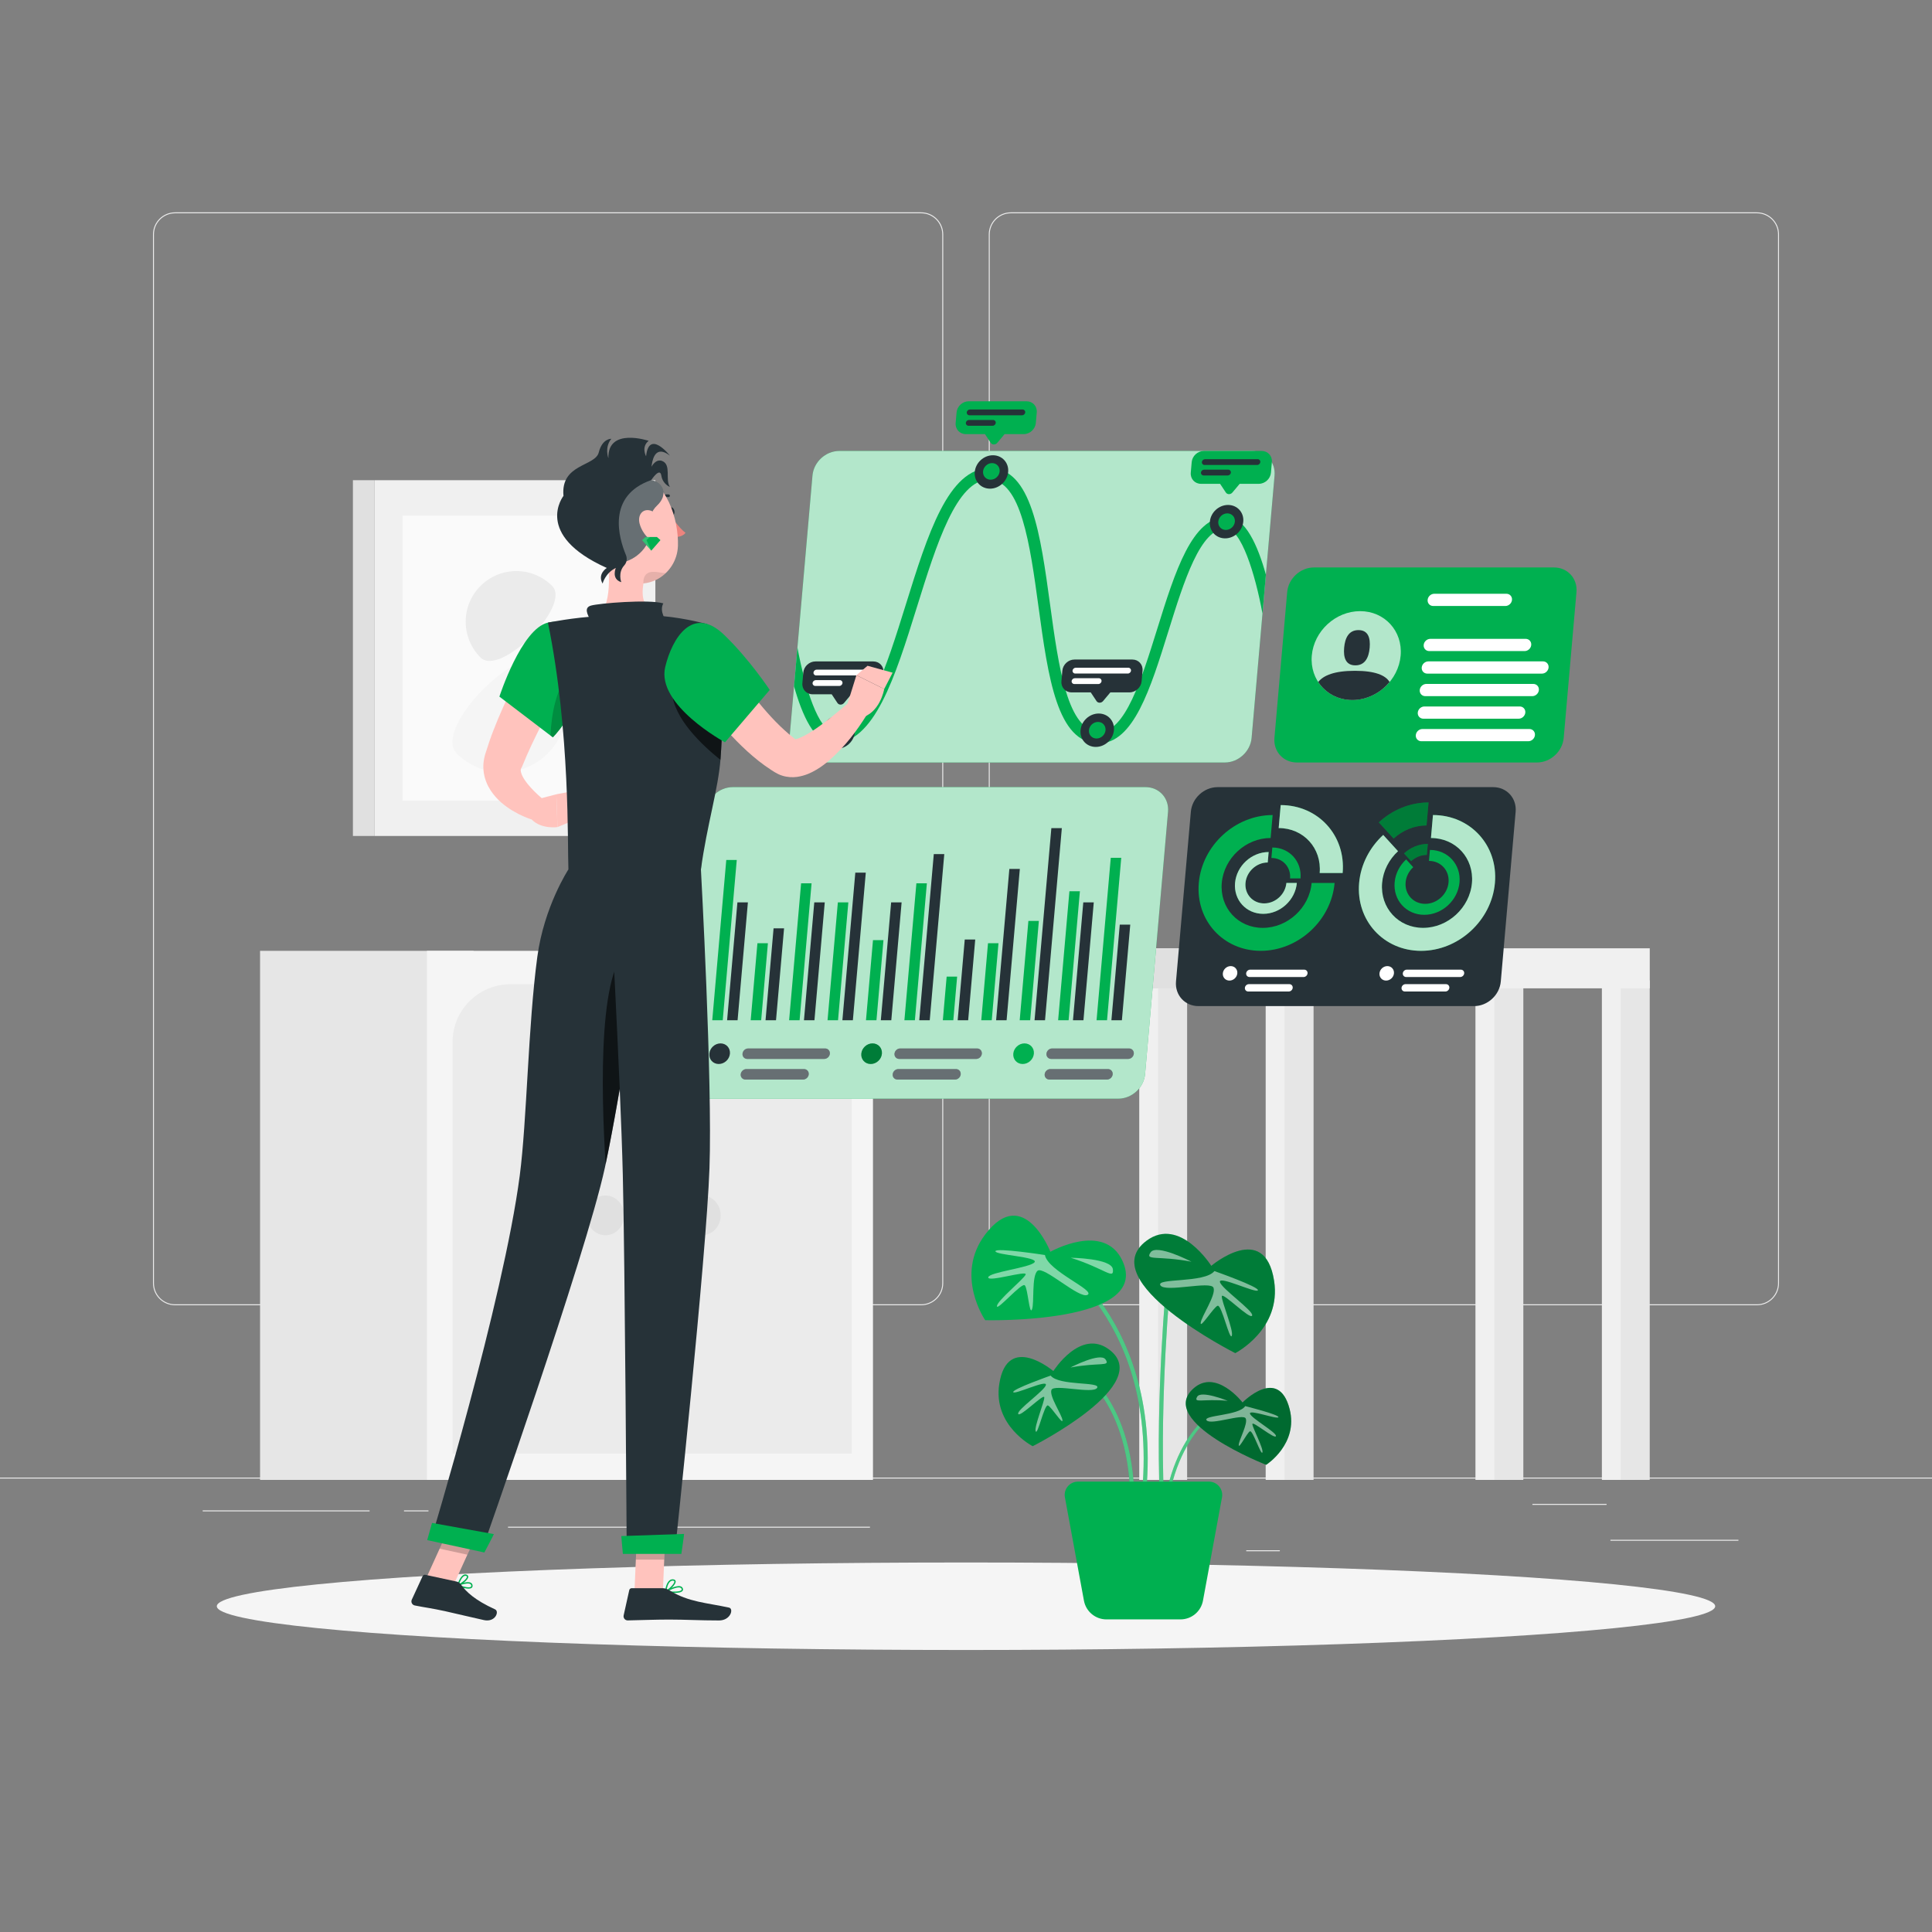 <svg xmlns="http://www.w3.org/2000/svg" xmlns:xlink="http://www.w3.org/1999/xlink" x="0px" y="0px" viewBox="0 0 500 500" style="enable-background:new 0 0 500 500;" xml:space="preserve"><rect x="0" y="0" width="500" height="500" fill="#808080" stroke="none"/>  <g id="Background_Complete">	<rect x="416.779" y="398.494" style="fill:#EBEBEB;" width="33.122" height="0.25"></rect>	<rect x="322.527" y="401.208" style="fill:#EBEBEB;" width="8.693" height="0.25"></rect>	<rect x="396.586" y="389.208" style="fill:#EBEBEB;" width="19.192" height="0.25"></rect>	<rect x="52.459" y="390.888" style="fill:#EBEBEB;" width="43.193" height="0.25"></rect>	<rect x="104.556" y="390.888" style="fill:#EBEBEB;" width="6.333" height="0.25"></rect>	<rect x="131.471" y="395.111" style="fill:#EBEBEB;" width="93.676" height="0.25"></rect>	<g>		<path style="fill:#EBEBEB;" d="M238.401,337.8H45.302c-3.147,0-5.708-2.561-5.708-5.708V60.66c0-3.147,2.561-5.708,5.708-5.708   h193.099c3.146,0,5.707,2.561,5.707,5.708v271.432C244.108,335.239,241.547,337.8,238.401,337.8z M45.302,55.203   c-3.01,0-5.458,2.448-5.458,5.458v271.432c0,3.01,2.448,5.458,5.458,5.458h193.099c3.009,0,5.457-2.448,5.457-5.458V60.66   c0-3.009-2.448-5.458-5.457-5.458H45.302z"></path>		<path style="fill:#EBEBEB;" d="M454.698,337.8H261.599c-3.146,0-5.707-2.561-5.707-5.708V60.66c0-3.147,2.561-5.708,5.707-5.708   h193.099c3.148,0,5.708,2.561,5.708,5.708v271.432C460.406,335.239,457.845,337.8,454.698,337.8z M261.599,55.203   c-3.009,0-5.457,2.448-5.457,5.458v271.432c0,3.01,2.448,5.458,5.457,5.458h193.099c3.01,0,5.458-2.448,5.458-5.458V60.66   c0-3.009-2.448-5.458-5.458-5.458H261.599z"></path>	</g>	<rect y="382.398" style="fill:#EBEBEB;" width="500" height="0.25"></rect>	<g>		<rect x="96.953" y="124.276" style="fill:#F0F0F0;" width="72.656" height="92.073"></rect>		<rect x="104.186" y="133.442" style="fill:#FAFAFA;" width="58.19" height="73.741"></rect>					<rect x="91.333" y="124.276" transform="matrix(-1 -1.224647e-16 1.224647e-16 -1 188.287 340.625)" style="fill:#E0E0E0;" width="5.62" height="92.073"></rect>		<path style="fill:#F5F5F5;" d="M141.748,171.448c6.503,6.503,6.503,17.047,0,23.55c-6.503,6.503-17.047,6.503-23.55,0   C111.694,188.495,135.245,164.944,141.748,171.448z"></path>		<path style="fill:#EBEBEB;" d="M124.36,170.163c-5.117-5.117-5.117-13.413,0-18.531c5.117-5.117,13.413-5.117,18.531,0   C148.008,156.749,129.477,175.28,124.36,170.163z"></path>	</g>	<g>		<rect x="381.847" y="253.719" style="fill:#F0F0F0;" width="8.63" height="129.28"></rect>		<rect x="386.727" y="253.719" style="fill:#E6E6E6;" width="7.51" height="129.28"></rect>		<rect x="294.837" y="253.719" style="fill:#F0F0F0;" width="8.63" height="129.28"></rect>		<rect x="299.717" y="253.719" style="fill:#E6E6E6;" width="7.51" height="129.28"></rect>		<rect x="414.567" y="253.719" style="fill:#F0F0F0;" width="8.63" height="129.28"></rect>		<rect x="419.437" y="253.719" style="fill:#E6E6E6;" width="7.51" height="129.28"></rect>		<rect x="327.557" y="253.719" style="fill:#F0F0F0;" width="8.63" height="129.28"></rect>		<rect x="294.847" y="245.419" style="fill:#F0F0F0;" width="132.11" height="10.36"></rect>		<rect x="294.847" y="245.419" style="fill:#E0E0E0;" width="37.59" height="10.36"></rect>		<rect x="332.437" y="253.719" style="fill:#E6E6E6;" width="7.51" height="129.28"></rect>	</g>	<g>		<rect x="67.302" y="246.076" style="fill:#E6E6E6;" width="55.263" height="136.923"></rect>		<rect x="110.496" y="246.076" style="fill:#F5F5F5;" width="115.427" height="136.923"></rect>		<path style="fill:#EBEBEB;" d="M220.43,376.201h-48.81V269.699c0-8.273,6.707-14.98,14.98-14.98h18.851   c8.273,0,14.98,6.707,14.98,14.98V376.201z"></path>		<path style="fill:#EBEBEB;" d="M165.93,376.201h-48.81V269.699c0-8.273,6.707-14.98,14.98-14.98h18.851   c8.273,0,14.98,6.707,14.98,14.98V376.201z"></path>		<path style="fill:#E0E0E0;" d="M161.538,314.538c0,2.842-2.168,5.146-4.843,5.146c-2.675,0-4.843-2.304-4.843-5.146   c0-2.842,2.168-5.146,4.843-5.146C159.369,309.392,161.538,311.696,161.538,314.538z"></path>		<path style="fill:#E0E0E0;" d="M186.512,314.538c0,2.842-2.168,5.146-4.843,5.146c-2.675,0-4.843-2.304-4.843-5.146   c0-2.842,2.168-5.146,4.843-5.146C184.343,309.392,186.512,311.696,186.512,314.538z"></path>	</g></g>  <g id="Background_Simple" style="display:none;">	<g style="display:inline;">		<path style="fill:#00b050;" d="M157.557,185.746c28.987-2.44,55.426-19.347,76.785-41.741   c93.899-115.978,266.069-17.31,155.59,126.435c-53.833,74.523-120.733,84.585-188.978,84.651   C63.646,362.406,55.484,243.803,70.893,210.389C86.727,177.666,129.718,188.929,157.557,185.746z"></path>	</g>	<path style="display:inline;opacity:0.9;fill:#FFFFFF;" d="M157.557,185.746c28.987-2.44,55.426-19.347,76.785-41.741  c93.899-115.978,266.069-17.31,155.59,126.435c-53.833,74.523-120.733,84.585-188.978,84.651  C63.646,362.406,55.484,243.803,70.893,210.389C86.727,177.666,129.718,188.929,157.557,185.746z"></path></g>  <g id="Shadow">	<ellipse id="_x3C_Path_x3E__359_" style="fill:#F5F5F5;" cx="250" cy="415.693" rx="193.889" ry="11.323"></ellipse></g>  <g id="Plant">	<g>		<g>			<g>				<g>					<path style="fill:#00b050;" d="M292.525,388.385c-0.095-14.304-4.348-23.081-7.9-27.926c-3.842-5.241-7.714-7.135-7.753-7.155      l0.451-0.946c0.161,0.077,16.064,7.973,16.249,36.021L292.525,388.385z"></path>				</g>				<g>					<path style="fill:#00b050;" d="M296.654,385.862l-1.044-0.092c4.1-46.439-26.959-62.755-27.273-62.914l0.474-0.935      C269.131,322.083,300.816,338.724,296.654,385.862z"></path>				</g>				<g>					<path style="fill:#00b050;" d="M300.163,387.588c-1.109-26.444,1.689-55.852,1.717-56.146l1.043,0.1      c-0.029,0.293-2.82,29.631-1.714,56.002L300.163,387.588z"></path>				</g>				<g>					<path style="fill:#00b050;" d="M302.226,389.128c1.814-11.279,6.24-17.69,9.632-21.083c3.671-3.669,6.957-4.694,6.99-4.705      l-0.241-0.801c-0.136,0.041-13.65,4.34-17.207,26.457L302.226,389.128z"></path>				</g>			</g>			<g style="opacity:0.3;">				<g>					<path style="fill:#FFFFFF;" d="M292.525,388.385c-0.095-14.304-4.348-23.081-7.9-27.926c-3.842-5.241-7.714-7.135-7.753-7.155      l0.451-0.946c0.161,0.077,16.064,7.973,16.249,36.021L292.525,388.385z"></path>				</g>				<g>					<path style="fill:#FFFFFF;" d="M296.654,385.862l-1.044-0.092c4.1-46.439-26.959-62.755-27.273-62.914l0.474-0.935      C269.131,322.083,300.816,338.724,296.654,385.862z"></path>				</g>				<g>					<path style="fill:#FFFFFF;" d="M300.163,387.588c-1.109-26.444,1.689-55.852,1.717-56.146l1.043,0.1      c-0.029,0.293-2.82,29.631-1.714,56.002L300.163,387.588z"></path>				</g>				<g>					<path style="fill:#FFFFFF;" d="M302.226,389.128c1.814-11.279,6.24-17.69,9.632-21.083c3.671-3.669,6.957-4.694,6.99-4.705      l-0.241-0.801c-0.136,0.041-13.65,4.34-17.207,26.457L302.226,389.128z"></path>				</g>			</g>		</g>		<g>			<path style="fill:#00b050;" d="M271.84,323.958c0,0-6.912-17.588-16.844-4.513c-8.059,10.608-0.023,22.223-0.023,22.223    s43.228,1.095,35.494-15.412C285.707,316.097,271.84,323.958,271.84,323.958z"></path>			<g style="opacity:0.5;">				<path style="fill:#FFFFFF;" d="M270.427,324.797c0,0-12.735-1.973-12.811-0.981c-0.076,0.992,11.17,1.45,10.123,2.848     c-1.047,1.397-11.882,2.582-11.984,3.917c-0.102,1.335,10.14-1.909,9.687-0.735c-0.454,1.174-7.323,6.691-7.435,8.16     c-0.112,1.469,6.442-6.222,7.22-5.356c0.779,0.865,1.185,7.835,1.845,6.229c0.66-1.605-0.145-8.621,1.437-9.992     c1.582-1.371,10.849,7.397,12.954,6.215C283.568,333.919,271.175,328.96,270.427,324.797z"></path>				<path style="fill:#FFFFFF;" d="M277.095,325.5c0,0,10.599,0.14,10.918,2.985C288.332,331.33,286.01,328.332,277.095,325.5z"></path>			</g>		</g>		<path style="fill:#00b050;" d="M275.598,387.509l4.926,26.736c0.518,2.812,2.97,4.853,5.829,4.853h19.147   c2.859,0,5.311-2.041,5.829-4.853l4.926-26.736c0.39-2.117-1.235-4.068-3.387-4.068h-33.883   C276.833,383.441,275.208,385.393,275.598,387.509z"></path>		<g>			<path style="fill:#00b050;" d="M272.606,354.841c0,0-11.872-10.072-13.986,3.289c-1.715,10.842,8.645,16.14,8.645,16.14    s31.804-16.054,19.757-25.022C279.607,343.73,272.606,354.841,272.606,354.841z"></path>			<path style="opacity:0.2;" d="M272.606,354.841c0,0-11.872-10.072-13.986,3.289c-1.715,10.842,8.645,16.14,8.645,16.14    s31.804-16.054,19.757-25.022C279.607,343.73,272.606,354.841,272.606,354.841z"></path>			<g style="opacity:0.5;">				<path style="fill:#FFFFFF;" d="M271.907,356.001c0,0-10.013,3.531-9.681,4.281c0.332,0.75,8.673-3.301,8.458-1.879     c-0.216,1.422-7.618,6.505-7.172,7.514c0.446,1.009,6.616-5.338,6.745-4.31c0.128,1.029-2.707,7.711-2.216,8.821     c0.491,1.11,2.251-7.027,3.153-6.702c0.902,0.325,3.914,5.225,3.767,3.803c-0.147-1.423-3.466-6.201-2.852-7.813     c0.614-1.612,10.758,1.141,11.825-0.538C285.001,357.501,274.072,358.732,271.907,356.001z"></path>				<path style="fill:#FFFFFF;" d="M277.021,353.912c0,0,7.748-4.029,9.089-2.089C287.45,353.764,284.596,352.493,277.021,353.912z"></path>			</g>		</g>		<g>			<path style="fill:#00b050;" d="M313.477,327.604c0,0,13.797-11.706,16.254,3.823c1.993,12.599-10.047,18.757-10.047,18.757    s-36.961-18.657-22.96-29.079C305.34,314.691,313.477,327.604,313.477,327.604z"></path>			<path style="opacity:0.3;" d="M313.477,327.604c0,0,13.797-11.706,16.254,3.823c1.993,12.599-10.047,18.757-10.047,18.757    s-36.961-18.657-22.96-29.079C305.34,314.691,313.477,327.604,313.477,327.604z"></path>			<g style="opacity:0.5;">				<path style="fill:#FFFFFF;" d="M314.289,328.952c0,0,11.636,4.104,11.251,4.975c-0.385,0.871-10.08-3.836-9.829-2.184     c0.251,1.653,8.854,7.56,8.335,8.733c-0.518,1.173-7.689-6.204-7.838-5.008c-0.149,1.196,3.146,8.962,2.576,10.251     c-0.57,1.29-2.616-8.166-3.665-7.789c-1.049,0.377-4.548,6.072-4.378,4.419c0.17-1.653,4.028-7.207,3.314-9.08     c-0.714-1.873-12.502,1.325-13.743-0.625C299.071,330.694,311.772,332.125,314.289,328.952z"></path>				<path style="fill:#FFFFFF;" d="M308.346,326.524c0,0-9.005-4.683-10.562-2.428C296.225,326.352,299.542,324.874,308.346,326.524     z"></path>			</g>		</g>		<g>			<path style="fill:#00b050;" d="M321.57,362.967c0,0,9.305-9.536,12.18,1.677c2.333,9.099-6.067,14.446-6.067,14.446    s-28.388-11.12-18.845-19.729C314.711,354.064,321.57,362.967,321.57,362.967z"></path>			<path style="opacity:0.4;" d="M321.57,362.967c0,0,9.305-9.536,12.18,1.677c2.333,9.099-6.067,14.446-6.067,14.446    s-28.388-11.12-18.845-19.729C314.711,354.064,321.57,362.967,321.57,362.967z"></path>			<g style="opacity:0.5;">				<path style="fill:#FFFFFF;" d="M322.259,363.899c0,0,8.815,2.203,8.592,2.869c-0.222,0.665-7.655-2.115-7.357-0.92     c0.298,1.194,7.014,4.93,6.715,5.825c-0.299,0.896-6.066-4.016-6.093-3.129c-0.026,0.887,2.927,6.352,2.598,7.337     c-0.329,0.985-2.483-5.806-3.226-5.457c-0.743,0.349-2.914,4.766-2.904,3.543c0.01-1.224,2.454-5.562,1.801-6.886     c-0.653-1.324-9.074,1.837-10.118,0.493C311.224,366.23,320.633,366.399,322.259,363.899z"></path>				<path style="fill:#FFFFFF;" d="M317.734,362.531c0,0-6.925-2.81-7.911-1.049C308.836,363.243,311.166,361.931,317.734,362.531z"></path>			</g>		</g>	</g></g>  <g id="Charts">	<g>		<path style="fill:#263238;" d="M381.473,260.38h-71.309c-3.52,0-6.124-2.854-5.816-6.374l3.843-43.921   c0.308-3.52,3.411-6.374,6.931-6.374h71.309c3.52,0,6.124,2.854,5.816,6.374l-3.843,43.921   C388.096,257.526,384.993,260.38,381.473,260.38z"></path>		<g>			<g>				<path style="fill:#00b050;" d="M339.449,228.504c-0.562,6.422-6.223,11.628-12.645,11.628c-6.422,0-11.172-5.206-10.61-11.628     c0.562-6.422,6.223-11.628,12.645-11.628l0.52-5.945c-9.705,0-18.261,7.867-19.11,17.572     c-0.849,9.705,6.33,17.572,16.035,17.572c9.705,0,18.261-7.867,19.11-17.572H339.449z"></path>				<path style="fill:#00b050;" d="M347.478,225.927c0.849-9.705-6.33-17.572-16.035-17.572l-0.52,5.945     c6.422,0,11.172,5.206,10.61,11.628H347.478z"></path>				<path style="opacity:0.7;fill:#FFFFFF;" d="M347.478,225.927c0.849-9.705-6.33-17.572-16.035-17.572l-0.52,5.945     c6.422,0,11.172,5.206,10.61,11.628H347.478z"></path>			</g>			<g>				<path style="fill:#00b050;" d="M332.917,228.505c-0.256,2.923-2.832,5.292-5.755,5.292c-2.923,0-5.085-2.369-4.829-5.292     c0.256-2.923,2.832-5.292,5.755-5.292l0.237-2.706c-4.417,0-8.311,3.581-8.697,7.998c-0.386,4.417,2.881,7.997,7.298,7.997     s8.311-3.581,8.697-7.997H332.917z"></path>				<path style="opacity:0.7;fill:#FFFFFF;" d="M332.917,228.505c-0.256,2.923-2.832,5.292-5.755,5.292     c-2.923,0-5.085-2.369-4.829-5.292c0.256-2.923,2.832-5.292,5.755-5.292l0.237-2.706c-4.417,0-8.311,3.581-8.697,7.998     c-0.386,4.417,2.881,7.997,7.298,7.997s8.311-3.581,8.697-7.997H332.917z"></path>				<path style="fill:#00b050;" d="M336.571,227.332c0.387-4.417-2.881-7.997-7.298-7.997l-0.237,2.706     c2.923,0,5.085,2.369,4.829,5.292H336.571z"></path>			</g>			<path style="fill:#00b050;" d="M370.851,210.932l-0.52,5.945c6.422,0,11.172,5.206,10.61,11.628    c-0.562,6.422-6.223,11.628-12.645,11.628c-6.422,0-11.172-5.206-10.61-11.628c0.281-3.211,1.837-6.118,4.125-8.222l-3.836-4.204    c-3.458,3.18-5.809,7.573-6.234,12.425c-0.849,9.705,6.33,17.572,16.035,17.572c9.705,0,18.261-7.867,19.11-17.572    C387.735,218.799,380.556,210.932,370.851,210.932z"></path>			<path style="opacity:0.7;fill:#FFFFFF;" d="M370.851,210.932l-0.52,5.945c6.422,0,11.172,5.206,10.61,11.628    c-0.562,6.422-6.223,11.628-12.645,11.628c-6.422,0-11.172-5.206-10.61-11.628c0.281-3.211,1.837-6.118,4.125-8.222l-3.836-4.204    c-3.458,3.18-5.809,7.573-6.234,12.425c-0.849,9.705,6.33,17.572,16.035,17.572c9.705,0,18.261-7.867,19.11-17.572    C387.735,218.799,380.556,210.932,370.851,210.932z"></path>			<g>				<path style="fill:#00b050;" d="M356.831,212.822l3.836,4.204c2.288-2.104,5.309-3.406,8.52-3.406l0,0l0.52-5.945l0,0     C364.854,207.676,360.289,209.642,356.831,212.822z"></path>				<path style="opacity:0.3;" d="M356.831,212.822l3.836,4.204c2.288-2.104,5.309-3.406,8.52-3.406l0,0l0.52-5.945l0,0     C364.854,207.676,360.289,209.642,356.831,212.822z"></path>			</g>			<g>				<path style="fill:#00b050;" d="M370.061,219.96l-0.248,2.841c3.068,0,5.338,2.488,5.07,5.556     c-0.268,3.068-2.974,5.556-6.042,5.556c-3.069,0-5.338-2.488-5.07-5.556c0.134-1.534,0.878-2.923,1.971-3.929l-1.833-2.009     c-1.652,1.52-2.776,3.619-2.979,5.937c-0.406,4.637,3.025,8.397,7.662,8.397c4.637,0,8.725-3.759,9.131-8.397     S374.698,219.96,370.061,219.96z"></path>				<path style="fill:#00b050;" d="M363.362,220.864l1.833,2.009c1.093-1.005,2.537-1.627,4.071-1.627l0,0l0.249-2.841l0,0     C367.196,218.404,365.014,219.344,363.362,220.864z"></path>				<path style="opacity:0.3;" d="M363.362,220.864l1.833,2.009c1.093-1.005,2.537-1.627,4.071-1.627l0,0l0.249-2.841l0,0     C367.196,218.404,365.014,219.344,363.362,220.864z"></path>			</g>		</g>		<g>			<path style="fill:#FFFFFF;" d="M318.178,253.774L318.178,253.774c-1.035,0-1.801-0.839-1.71-1.874l0,0    c0.091-1.035,1.003-1.874,2.038-1.874l0,0c1.035,0,1.801,0.839,1.71,1.874l0,0C320.126,252.935,319.213,253.774,318.178,253.774z    "></path>			<path style="fill:#FFFFFF;" d="M337.357,252.853h-13.982c-0.526,0-0.916-0.427-0.87-0.953l0,0    c0.046-0.527,0.51-0.953,1.037-0.953h13.982c0.526,0,0.916,0.427,0.87,0.953l0,0    C338.347,252.426,337.883,252.853,337.357,252.853z"></path>			<path style="fill:#FFFFFF;" d="M333.514,256.602h-10.467c-0.526,0-0.916-0.427-0.87-0.953l0,0    c0.046-0.526,0.51-0.953,1.037-0.953h10.467c0.526,0,0.916,0.427,0.87,0.953l0,0    C334.505,256.175,334.041,256.602,333.514,256.602z"></path>		</g>		<g>			<path style="fill:#FFFFFF;" d="M358.717,253.774L358.717,253.774c-1.035,0-1.801-0.839-1.71-1.874l0,0    c0.091-1.035,1.003-1.874,2.038-1.874l0,0c1.035,0,1.801,0.839,1.71,1.874l0,0C360.665,252.935,359.752,253.774,358.717,253.774z    "></path>			<path style="fill:#FFFFFF;" d="M377.896,252.853h-13.982c-0.527,0-0.916-0.427-0.87-0.953l0,0    c0.046-0.527,0.51-0.953,1.037-0.953h13.982c0.526,0,0.916,0.427,0.87,0.953l0,0    C378.887,252.426,378.422,252.853,377.896,252.853z"></path>			<path style="fill:#FFFFFF;" d="M374.053,256.602h-10.467c-0.526,0-0.916-0.427-0.87-0.953l0,0    c0.046-0.526,0.51-0.953,1.037-0.953h10.467c0.526,0,0.916,0.427,0.87,0.953l0,0C375.044,256.175,374.58,256.602,374.053,256.602    z"></path>		</g>	</g></g>  <g id="Graphic_2">	<g>		<g>			<path style="fill:#00b050;" d="M289.415,284.333H182.577c-3.52,0-6.124-2.854-5.816-6.374l5.938-67.874    c0.308-3.52,3.411-6.374,6.931-6.374h106.838c3.52,0,6.124,2.854,5.816,6.374l-5.938,67.874    C296.038,281.479,292.935,284.333,289.415,284.333z"></path>			<path style="opacity:0.7;fill:#FFFFFF;" d="M289.415,284.333H182.577c-3.52,0-6.124-2.854-5.816-6.374l5.938-67.874    c0.308-3.52,3.411-6.374,6.931-6.374h106.838c3.52,0,6.124,2.854,5.816,6.374l-5.938,67.874    C296.038,281.479,292.935,284.333,289.415,284.333z"></path>		</g>		<g>			<g>				<polygon style="fill:#00b050;" points="187.044,264.04 184.331,264.04 187.96,222.562 190.673,222.562     "></polygon>				<polygon style="fill:#263238;" points="190.886,264.04 188.174,264.04 190.843,233.532 193.555,233.532     "></polygon>				<polygon style="fill:#00b050;" points="196.989,264.04 194.277,264.04 196.021,244.102 198.734,244.102     "></polygon>				<polygon style="fill:#263238;" points="200.832,264.04 198.12,264.04 200.2,240.258 202.913,240.258     "></polygon>				<polygon style="fill:#00b050;" points="206.935,264.04 204.223,264.04 207.324,228.598 210.036,228.598     "></polygon>				<polygon style="fill:#263238;" points="210.778,264.04 208.065,264.04 210.734,233.532 213.447,233.532     "></polygon>				<polygon style="fill:#00b050;" points="216.881,264.04 214.169,264.04 216.838,233.532 219.55,233.532     "></polygon>				<polygon style="fill:#263238;" points="220.724,264.04 218.011,264.04 221.353,225.845 224.065,225.845     "></polygon>				<polygon style="fill:#00b050;" points="226.827,264.04 224.114,264.04 225.929,243.301 228.641,243.301     "></polygon>				<polygon style="fill:#263238;" points="230.669,264.04 227.957,264.04 230.626,233.532 233.339,233.532     "></polygon>				<polygon style="fill:#00b050;" points="236.773,264.04 234.06,264.04 237.161,228.598 239.873,228.598     "></polygon>				<polygon style="fill:#263238;" points="240.615,264.04 237.903,264.04 241.665,221.04 244.377,221.04     "></polygon>				<polygon style="fill:#00b050;" points="246.718,264.04 244.006,264.04 244.993,252.749 247.706,252.749     "></polygon>				<polygon style="fill:#263238;" points="250.561,264.04 247.848,264.04 249.677,243.141 252.389,243.141     "></polygon>				<polygon style="fill:#00b050;" points="256.664,264.04 253.952,264.04 255.696,244.102 258.408,244.102     "></polygon>				<polygon style="fill:#263238;" points="260.507,264.04 257.794,264.04 261.22,224.884 263.932,224.884     "></polygon>				<polygon style="fill:#00b050;" points="266.61,264.04 263.897,264.04 266.146,238.336 268.858,238.336     "></polygon>				<polygon style="fill:#263238;" points="270.452,264.04 267.74,264.04 272.09,214.314 274.803,214.314     "></polygon>				<polygon style="fill:#00b050;" points="276.556,264.04 273.843,264.04 276.764,230.649 279.477,230.649     "></polygon>				<polygon style="fill:#263238;" points="280.398,264.04 277.686,264.04 280.355,233.532 283.067,233.532     "></polygon>				<polygon style="fill:#00b050;" points="286.501,264.04 283.789,264.04 287.467,222.001 290.179,222.001     "></polygon>				<polygon style="fill:#263238;" points="290.344,264.04 287.632,264.04 289.796,239.297 292.509,239.297     "></polygon>			</g>			<g>				<path style="fill:#263238;" d="M186.007,275.363L186.007,275.363c-1.473,0-2.562-1.194-2.433-2.667l0,0     c0.129-1.473,1.427-2.667,2.9-2.667l0,0c1.473,0,2.562,1.194,2.433,2.667l0,0C188.778,274.17,187.48,275.363,186.007,275.363z"></path>				<path style="fill:#263238;" d="M213.292,274.053h-19.892c-0.749,0-1.303-0.607-1.238-1.356l0,0     c0.066-0.749,0.726-1.356,1.475-1.356h19.891c0.749,0,1.303,0.607,1.238,1.356l0,0     C214.702,273.446,214.041,274.053,213.292,274.053z"></path>				<path style="fill:#263238;" d="M207.826,279.386h-14.892c-0.749,0-1.303-0.607-1.238-1.356l0,0     c0.066-0.749,0.726-1.356,1.475-1.356h14.891c0.749,0,1.303,0.607,1.238,1.356l0,0     C209.235,278.779,208.575,279.386,207.826,279.386z"></path>				<path style="opacity:0.3;fill:#FFFFFF;" d="M213.292,274.053h-19.892c-0.749,0-1.303-0.607-1.238-1.356l0,0     c0.066-0.749,0.726-1.356,1.475-1.356h19.891c0.749,0,1.303,0.607,1.238,1.356l0,0     C214.702,273.446,214.041,274.053,213.292,274.053z"></path>				<path style="opacity:0.3;fill:#FFFFFF;" d="M207.826,279.386h-14.892c-0.749,0-1.303-0.607-1.238-1.356l0,0     c0.066-0.749,0.726-1.356,1.475-1.356h14.891c0.749,0,1.303,0.607,1.238,1.356l0,0     C209.235,278.779,208.575,279.386,207.826,279.386z"></path>			</g>			<g>				<path style="fill:#00b050;" d="M225.338,275.363L225.338,275.363c-1.473,0-2.562-1.194-2.433-2.667l0,0     c0.129-1.473,1.427-2.667,2.9-2.667l0,0c1.473,0,2.562,1.194,2.433,2.667l0,0C228.109,274.17,226.811,275.363,225.338,275.363z"></path>				<path style="opacity:0.3;" d="M225.338,275.363L225.338,275.363c-1.473,0-2.562-1.194-2.433-2.667l0,0     c0.129-1.473,1.427-2.667,2.9-2.667l0,0c1.473,0,2.562,1.194,2.433,2.667l0,0C228.109,274.17,226.811,275.363,225.338,275.363z"></path>				<path style="fill:#263238;" d="M252.623,274.053h-19.891c-0.749,0-1.303-0.607-1.238-1.356l0,0     c0.066-0.749,0.726-1.356,1.475-1.356h19.892c0.749,0,1.303,0.607,1.238,1.356l0,0     C254.033,273.446,253.372,274.053,252.623,274.053z"></path>				<path style="fill:#263238;" d="M247.157,279.386h-14.892c-0.749,0-1.303-0.607-1.238-1.356l0,0     c0.066-0.749,0.726-1.356,1.475-1.356h14.892c0.749,0,1.303,0.607,1.238,1.356l0,0     C248.566,278.779,247.906,279.386,247.157,279.386z"></path>				<path style="opacity:0.3;fill:#FFFFFF;" d="M252.623,274.053h-19.891c-0.749,0-1.303-0.607-1.238-1.356l0,0     c0.066-0.749,0.726-1.356,1.475-1.356h19.892c0.749,0,1.303,0.607,1.238,1.356l0,0     C254.033,273.446,253.372,274.053,252.623,274.053z"></path>				<path style="opacity:0.3;fill:#FFFFFF;" d="M247.157,279.386h-14.892c-0.749,0-1.303-0.607-1.238-1.356l0,0     c0.066-0.749,0.726-1.356,1.475-1.356h14.892c0.749,0,1.303,0.607,1.238,1.356l0,0     C248.566,278.779,247.906,279.386,247.157,279.386z"></path>			</g>			<g>				<path style="fill:#00b050;" d="M264.669,275.363L264.669,275.363c-1.473,0-2.562-1.194-2.433-2.667l0,0     c0.129-1.473,1.427-2.667,2.9-2.667l0,0c1.473,0,2.562,1.194,2.433,2.667h0C267.44,274.17,266.142,275.363,264.669,275.363z"></path>				<path style="fill:#263238;" d="M291.954,274.053h-19.892c-0.749,0-1.303-0.607-1.238-1.356l0,0     c0.066-0.749,0.726-1.356,1.475-1.356h19.892c0.749,0,1.303,0.607,1.237,1.356l0,0     C293.364,273.446,292.703,274.053,291.954,274.053z"></path>				<path style="fill:#263238;" d="M286.488,279.386h-14.892c-0.749,0-1.303-0.607-1.238-1.356l0,0     c0.066-0.749,0.726-1.356,1.475-1.356h14.892c0.749,0,1.303,0.607,1.237,1.356l0,0     C287.897,278.779,287.237,279.386,286.488,279.386z"></path>				<path style="opacity:0.3;fill:#FFFFFF;" d="M291.954,274.053h-19.892c-0.749,0-1.303-0.607-1.238-1.356l0,0     c0.066-0.749,0.726-1.356,1.475-1.356h19.892c0.749,0,1.303,0.607,1.237,1.356l0,0     C293.364,273.446,292.703,274.053,291.954,274.053z"></path>				<path style="opacity:0.3;fill:#FFFFFF;" d="M286.488,279.386h-14.892c-0.749,0-1.303-0.607-1.238-1.356l0,0     c0.066-0.749,0.726-1.356,1.475-1.356h14.892c0.749,0,1.303,0.607,1.237,1.356l0,0     C287.897,278.779,287.237,279.386,286.488,279.386z"></path>			</g>		</g>	</g></g>  <g id="Information">	<g>		<path style="fill:#00b050;" d="M397.756,197.331h-62.117c-3.52,0-6.124-2.854-5.816-6.374l3.301-37.724   c0.308-3.52,3.411-6.374,6.931-6.374h62.117c3.52,0,6.124,2.854,5.816,6.374l-3.301,37.724   C404.379,194.477,401.276,197.331,397.756,197.331z"></path>		<path style="fill:#00b050;" d="M362.489,169.665c-0.556,6.351-6.155,11.5-12.506,11.5c-6.351,0-11.049-5.149-10.494-11.5   c0.556-6.351,6.155-11.5,12.506-11.5C358.347,158.165,363.045,163.314,362.489,169.665z"></path>		<path style="opacity:0.7;fill:#FFFFFF;" d="M362.489,169.665c-0.556,6.351-6.155,11.5-12.506,11.5   c-6.351,0-11.049-5.149-10.494-11.5c0.556-6.351,6.155-11.5,12.506-11.5C358.347,158.165,363.045,163.314,362.489,169.665z"></path>		<path style="fill:#263238;" d="M354.47,167.631c-0.22,2.519-1.183,4.561-3.702,4.561c-2.519,0-3.124-2.042-2.904-4.561   c0.22-2.519,1.183-4.561,3.702-4.561C354.086,163.069,354.691,165.111,354.47,167.631z"></path>		<path style="fill:#263238;" d="M350.645,173.605c-5.276,0-8.136,1.174-9.485,2.897c1.848,2.824,5.037,4.663,8.824,4.663   c3.787,0,7.297-1.839,9.64-4.663C358.575,174.779,355.921,173.605,350.645,173.605z"></path>		<path style="fill:#FFFFFF;" d="M389.582,156.832h-18.667c-0.874,0-1.521-0.709-1.445-1.583l0,0   c0.076-0.874,0.847-1.583,1.722-1.583h18.667c0.874,0,1.521,0.709,1.445,1.583l0,0   C391.227,156.123,390.456,156.832,389.582,156.832z"></path>		<path style="fill:#FFFFFF;" d="M394.561,168.499h-24.667c-0.874,0-1.521-0.709-1.445-1.583l0,0   c0.077-0.874,0.847-1.583,1.722-1.583h24.667c0.874,0,1.521,0.709,1.445,1.583l0,0   C396.206,167.79,395.435,168.499,394.561,168.499z"></path>		<path style="fill:#FFFFFF;" d="M399.051,174.332h-29.667c-0.875,0-1.521-0.709-1.445-1.583l0,0   c0.076-0.874,0.847-1.583,1.722-1.583h29.667c0.875,0,1.521,0.709,1.445,1.583l0,0   C400.696,173.623,399.925,174.332,399.051,174.332z"></path>		<path style="fill:#FFFFFF;" d="M396.54,180.165h-27.667c-0.874,0-1.521-0.709-1.445-1.583l0,0   c0.077-0.874,0.847-1.583,1.722-1.583h27.667c0.874,0,1.521,0.709,1.445,1.583l0,0   C398.186,179.457,397.415,180.165,396.54,180.165z"></path>		<path style="fill:#FFFFFF;" d="M393.03,185.999h-24.667c-0.875,0-1.521-0.709-1.445-1.583l0,0   c0.077-0.874,0.847-1.583,1.722-1.583h24.667c0.874,0,1.521,0.709,1.445,1.583l0,0C394.675,185.29,393.904,185.999,393.03,185.999   z"></path>		<path style="fill:#FFFFFF;" d="M395.52,191.832h-27.667c-0.874,0-1.521-0.709-1.445-1.583l0,0   c0.076-0.874,0.847-1.583,1.722-1.583h27.667c0.874,0,1.521,0.709,1.445,1.583l0,0   C397.165,191.123,396.394,191.832,395.52,191.832z"></path>	</g></g>  <g id="Graphic_1">	<g>		<g>			<path style="fill:#00b050;" d="M316.985,197.331H210.146c-3.52,0-6.124-2.854-5.816-6.374l5.938-67.874    c0.308-3.52,3.411-6.374,6.931-6.374h106.838c3.52,0,6.124,2.854,5.816,6.374l-5.938,67.874    C323.608,194.477,320.505,197.331,316.985,197.331z"></path>			<path style="opacity:0.7;fill:#FFFFFF;" d="M316.985,197.331H210.146c-3.52,0-6.124-2.854-5.816-6.374l5.938-67.874    c0.308-3.52,3.411-6.374,6.931-6.374h106.838c3.52,0,6.124,2.854,5.816,6.374l-5.938,67.874    C323.608,194.477,320.505,197.331,316.985,197.331z"></path>		</g>		<path style="fill:#00b050;" d="M327.612,148.717c-2.075-7.467-5.34-14.947-10.101-14.947c-8.986,0-13.373,14.077-18.017,28.98   c-4.08,13.096-8.3,26.637-14.884,26.637c-8.352,0-10.639-16.75-12.852-32.949c-2.479-18.15-4.822-35.293-15.575-35.293   c-10.754,0-16.096,17.143-21.751,35.293c-5.047,16.199-10.266,32.949-18.617,32.949c-3.906,0-7.538-11.533-9.44-21.799   l-0.877,10.02c2.077,7.411,5.329,14.779,10.054,14.779c10.753,0,16.095-17.143,21.75-35.293   c5.047-16.199,10.266-32.949,18.618-32.949c8.351,0,10.64,16.75,12.852,32.949c2.479,18.15,4.822,35.293,15.575,35.293   c8.987,0,13.373-14.077,18.017-28.981c4.08-13.096,8.299-26.637,14.884-26.637c3.935,0,7.592,11.706,9.482,22.028L327.612,148.717   z"></path>		<g>			<path style="fill:#263238;" d="M260.911,122.144c-0.209,2.387-2.313,4.323-4.701,4.323c-2.387,0-4.153-1.935-3.944-4.323    c0.209-2.387,2.313-4.323,4.701-4.323S261.12,119.757,260.911,122.144z"></path>							<ellipse transform="matrix(0.722 -0.692 0.692 0.722 -13.218 211.371)" style="fill:#00b050;" cx="256.588" cy="122.144" rx="2.244" ry="2.056"></ellipse>			<path style="fill:#00b050;" d="M265.68,103.85h-14.981c-1.593,0-2.997,1.291-3.137,2.884l-0.239,2.731    c-0.139,1.593,1.039,2.884,2.632,2.884h4.953l1.491,2.25c0.376,0.567,1.226,0.567,1.7,0l1.885-2.25h4.952    c1.593,0,2.997-1.291,3.137-2.884l0.239-2.731C268.451,105.141,267.272,103.85,265.68,103.85z"></path>			<g>				<path style="fill:#263238;" d="M264.509,107.475h-13.625c-0.414,0-0.721-0.336-0.684-0.75l0,0     c0.036-0.414,0.401-0.75,0.816-0.75h13.625c0.414,0,0.721,0.336,0.684,0.75l0,0     C265.288,107.139,264.923,107.475,264.509,107.475z"></path>				<path style="fill:#263238;" d="M256.884,110.187h-6.238c-0.414,0-0.721-0.336-0.684-0.75l0,0c0.036-0.414,0.401-0.75,0.816-0.75     h6.238c0.414,0,0.721,0.336,0.684,0.75l0,0C257.664,109.851,257.299,110.187,256.884,110.187z"></path>			</g>		</g>		<g>			<path style="fill:#263238;" d="M288.287,188.981c-0.209,2.387-2.313,4.323-4.701,4.323s-4.153-1.935-3.944-4.323    c0.209-2.387,2.313-4.323,4.701-4.323S288.496,186.594,288.287,188.981z"></path>			<path style="fill:#00b050;" d="M286.113,188.981c-0.104,1.186-1.15,2.148-2.336,2.148c-1.186,0-2.064-0.962-1.96-2.148    c0.104-1.187,1.15-2.148,2.336-2.148S286.217,187.794,286.113,188.981z"></path>			<path style="fill:#263238;" d="M293.056,170.686h-14.982c-1.593,0-2.997,1.291-3.137,2.884l-0.239,2.731    c-0.139,1.593,1.039,2.884,2.632,2.884h4.953l1.491,2.25c0.376,0.567,1.226,0.567,1.7,0l1.885-2.25h4.952    c1.593,0,2.997-1.291,3.137-2.884l0.239-2.731C295.828,171.978,294.649,170.686,293.056,170.686z"></path>			<g>				<path style="fill:#FFFFFF;" d="M291.886,174.311h-13.625c-0.414,0-0.721-0.336-0.684-0.75l0,0     c0.036-0.414,0.401-0.75,0.816-0.75h13.625c0.414,0,0.721,0.336,0.684,0.75l0,0C292.665,173.975,292.3,174.311,291.886,174.311z     "></path>				<path style="fill:#FFFFFF;" d="M284.261,177.024h-6.238c-0.414,0-0.721-0.336-0.684-0.75l0,0c0.036-0.414,0.401-0.75,0.816-0.75     h6.238c0.414,0,0.721,0.336,0.684,0.75l0,0C285.04,176.688,284.675,177.024,284.261,177.024z"></path>			</g>		</g>		<g>			<path style="fill:#263238;" d="M321.759,135.004c-0.209,2.387-2.313,4.323-4.701,4.323s-4.153-1.935-3.944-4.323    c0.209-2.387,2.313-4.323,4.701-4.323C320.202,130.682,321.968,132.617,321.759,135.004z"></path>			<path style="fill:#00b050;" d="M319.585,135.004c-0.104,1.186-1.15,2.148-2.336,2.148c-1.187,0-2.064-0.962-1.96-2.148    c0.104-1.186,1.15-2.148,2.336-2.148C318.811,132.856,319.688,133.818,319.585,135.004z"></path>			<path style="fill:#00b050;" d="M326.528,116.71h-14.981c-1.593,0-2.997,1.291-3.137,2.884l-0.239,2.731    c-0.139,1.593,1.039,2.884,2.632,2.884h4.953l1.491,2.25c0.375,0.567,1.226,0.567,1.7,0l1.885-2.25h4.952    c1.593,0,2.997-1.291,3.137-2.884l0.239-2.731C329.299,118.001,328.121,116.71,326.528,116.71z"></path>			<g>				<path style="fill:#263238;" d="M325.357,120.335h-13.625c-0.414,0-0.721-0.336-0.684-0.75l0,0     c0.036-0.414,0.401-0.75,0.816-0.75h13.625c0.414,0,0.721,0.336,0.684,0.75l0,0     C326.137,119.999,325.771,120.335,325.357,120.335z"></path>				<path style="fill:#263238;" d="M317.733,123.047h-6.238c-0.414,0-0.721-0.336-0.684-0.75l0,0c0.036-0.414,0.401-0.75,0.816-0.75     h6.238c0.414,0,0.721,0.336,0.684,0.75l0,0C318.512,122.711,318.147,123.047,317.733,123.047z"></path>			</g>		</g>		<g>			<path style="fill:#263238;" d="M221.244,189.475c-0.209,2.387-2.313,4.323-4.701,4.323s-4.153-1.935-3.945-4.323    c0.209-2.387,2.314-4.323,4.701-4.323S221.453,187.088,221.244,189.475z"></path>			<path style="fill:#00b050;" d="M219.07,189.475c-0.104,1.186-1.15,2.148-2.336,2.148c-1.187,0-2.064-0.962-1.96-2.148    c0.104-1.186,1.15-2.148,2.336-2.148C218.296,187.327,219.174,188.289,219.07,189.475z"></path>			<path style="fill:#263238;" d="M226.013,171.18h-14.981c-1.593,0-2.997,1.291-3.137,2.884l-0.239,2.731    c-0.139,1.593,1.039,2.884,2.632,2.884h4.953l1.491,2.25c0.376,0.567,1.226,0.567,1.7,0l1.885-2.25h4.952    c1.593,0,2.997-1.291,3.137-2.884l0.239-2.731C228.784,172.472,227.606,171.18,226.013,171.18z"></path>			<g>				<path style="fill:#FFFFFF;" d="M224.842,174.805h-13.625c-0.414,0-0.721-0.336-0.684-0.75l0,0     c0.036-0.414,0.401-0.75,0.816-0.75h13.625c0.414,0,0.721,0.336,0.684,0.75l0,0C225.622,174.47,225.257,174.805,224.842,174.805     z"></path>				<path style="fill:#FFFFFF;" d="M217.218,177.518h-6.238c-0.414,0-0.721-0.336-0.684-0.75l0,0c0.036-0.414,0.401-0.75,0.816-0.75     h6.238c0.414,0,0.721,0.336,0.684,0.75l0,0C217.997,177.182,217.632,177.518,217.218,177.518z"></path>			</g>		</g>	</g></g>  <g id="Character">	<g>		<path style="fill:#FFC3BD;" d="M148.442,172.469l-2.884,5.026l-2.826,5.133c-1.861,3.429-3.639,6.886-5.262,10.36   c-0.808,1.742-1.577,3.476-2.278,5.219l-0.13,0.315c-0.011,0.025-0.025,0.05-0.042,0.075c-0.045,0.051-0.061,0.095-0.085,0.138   c-0.055,0.088-0.089,0.173-0.136,0.287c-0.075,0.225-0.046,0.61,0.12,1.121c0.318,1.038,1.257,2.391,2.409,3.651   c1.129,1.268,2.59,2.564,3.904,3.701l-2.343,4.993c-1.191-0.34-2.182-0.683-3.232-1.142c-1.039-0.438-2.046-0.968-3.053-1.566   c-1.987-1.227-3.983-2.744-5.636-5.227c-0.804-1.243-1.492-2.781-1.763-4.562c-0.123-0.887-0.167-1.814-0.053-2.718   c0.05-0.454,0.117-0.906,0.229-1.333l0.163-0.65l0.124-0.395c0.643-2.044,1.309-4.068,2.089-6.019   c1.52-3.925,3.232-7.718,5.101-11.41c0.933-1.847,1.9-3.672,2.92-5.469c1.025-1.812,2.023-3.561,3.196-5.387L148.442,172.469z"></path>		<path style="fill:#FFC3BD;" d="M138.722,206.931l5.255-1.366l0.301,8.483c0,0-4.11,0.611-6.627-1.904L138.722,206.931z"></path>		<polygon style="fill:#FFC3BD;" points="151.422,204.135 150.237,211.582 144.278,214.048 143.977,205.565   "></polygon>		<path style="fill:#263238;" d="M173.156,132.492c0.118,0.581,0.521,0.989,0.901,0.912c0.38-0.077,0.592-0.61,0.474-1.191   c-0.118-0.581-0.521-0.989-0.901-0.912C173.251,131.378,173.038,131.912,173.156,132.492z"></path>		<path style="fill:#ED847E;" d="M173.625,133.492c0,0,2.001,3.081,3.783,4.402c-0.832,1.168-2.668,1.085-2.668,1.085   L173.625,133.492z"></path>		<path style="fill:#263238;" d="M170.375,129.7c-0.085,0-0.17-0.031-0.236-0.092c-0.141-0.13-0.15-0.351-0.019-0.492   c1.307-1.414,2.892-1.163,2.96-1.151c0.19,0.032,0.317,0.212,0.285,0.401c-0.033,0.189-0.214,0.316-0.4,0.285l0,0   c-0.052-0.008-1.292-0.19-2.335,0.938C170.562,129.662,170.469,129.7,170.375,129.7z"></path>		<path style="fill:#FFC3BD;" d="M156.615,140.66c1.054,5.374,2.105,15.222-1.655,18.808c0,0,1.469,5.452,11.456,5.452   c10.981,0,5.248-5.451,5.248-5.451c-5.993-1.431-5.838-5.878-4.795-10.053L156.615,140.66z"></path>		<path style="fill:#263238;" d="M152.794,160.464c-0.803-1.493-1.687-3.202,0.142-3.737c2.012-0.589,14.936-1.681,18.733-0.576   c-1.167,2.075,0.808,4.625,0.808,4.625L152.794,160.464z"></path>		<path style="fill:#00b050;" d="M120.261,411.016c0.737,0.16,1.474,0.201,1.829-0.1c0.149-0.127,0.299-0.37,0.168-0.808   c-0.068-0.23-0.219-0.403-0.448-0.512c-0.992-0.474-3.272,0.455-3.369,0.495c-0.063,0.026-0.105,0.087-0.107,0.156   c-0.002,0.069,0.036,0.132,0.098,0.162C118.782,410.577,119.521,410.856,120.261,411.016z M121.457,409.842   c0.075,0.016,0.144,0.039,0.204,0.068c0.138,0.066,0.225,0.163,0.265,0.297c0.093,0.313-0.023,0.412-0.061,0.444   c-0.395,0.336-1.862,0.026-2.895-0.387C119.67,410.017,120.804,409.701,121.457,409.842z"></path>		<path style="fill:#00b050;" d="M118.472,410.422c0.028,0.006,0.057,0.005,0.086-0.003c0.83-0.243,2.607-1.505,2.629-2.338   c0.004-0.151-0.049-0.425-0.445-0.563c-0.257-0.09-0.516-0.068-0.771,0.062c-0.982,0.501-1.602,2.536-1.628,2.622   c-0.018,0.061-0.002,0.128,0.043,0.173C118.41,410.399,118.44,410.415,118.472,410.422z M120.551,407.825   c0.025,0.005,0.051,0.013,0.076,0.022c0.215,0.075,0.212,0.18,0.211,0.225c-0.012,0.492-1.185,1.483-2.045,1.884   c0.215-0.587,0.706-1.745,1.335-2.066C120.272,407.816,120.411,407.794,120.551,407.825z"></path>		<path style="fill:#00b050;" d="M174.5,412.249c0.943,0,1.854-0.13,2.159-0.553c0.107-0.148,0.191-0.401-0.015-0.76   c-0.115-0.202-0.301-0.339-0.551-0.407c-1.223-0.332-3.79,1.131-3.899,1.193c-0.063,0.036-0.097,0.107-0.085,0.179   c0.012,0.072,0.067,0.128,0.138,0.143C172.715,412.136,173.622,412.249,174.5,412.249z M175.665,410.824   c0.123,0,0.236,0.012,0.336,0.04c0.161,0.044,0.272,0.123,0.341,0.243c0.123,0.216,0.078,0.323,0.034,0.385   c-0.342,0.475-2.199,0.486-3.564,0.293C173.493,411.435,174.807,410.824,175.665,410.824z"></path>		<path style="fill:#00b050;" d="M172.281,412.046c0.024,0,0.048-0.005,0.071-0.015c0.887-0.398,2.643-1.987,2.509-2.817   c-0.032-0.195-0.17-0.438-0.648-0.486c-0.357-0.036-0.68,0.065-0.965,0.298c-0.934,0.768-1.132,2.746-1.141,2.83   c-0.006,0.061,0.021,0.122,0.072,0.158C172.21,412.035,172.245,412.046,172.281,412.046z M174.073,409.068   c0.034,0,0.069,0.002,0.104,0.005c0.313,0.032,0.333,0.155,0.339,0.196c0.081,0.499-1.113,1.747-2.018,2.291   c0.094-0.578,0.356-1.762,0.97-2.265C173.654,409.142,173.853,409.068,174.073,409.068z"></path>		<polygon style="fill:#FFC3BD;" points="164.203,411.872 171.549,411.872 172.281,394.859 164.934,394.859   "></polygon>		<polygon style="fill:#FFC3BD;" points="110.283,408.471 117.463,410.025 124.672,394.179 117.492,392.625   "></polygon>		<path style="fill:#263238;" d="M118.153,409.304l-8.066-1.746c-0.294-0.064-0.592,0.085-0.717,0.358l-2.8,6.075   c-0.29,0.63,0.094,1.369,0.775,1.504c2.827,0.561,4.23,0.692,7.778,1.46c2.182,0.473,7.109,1.673,10.123,2.325   c2.948,0.638,4.053-2.242,2.877-2.779c-5.27-2.408-7.472-4.528-8.898-6.503C118.966,409.642,118.582,409.397,118.153,409.304z"></path>		<path style="fill:#263238;" d="M171.501,411.021h-8.023c-0.3,0-0.56,0.209-0.626,0.502l-1.451,6.53   c-0.15,0.677,0.364,1.319,1.057,1.307c2.894-0.049,7.076-0.219,10.713-0.219c4.253,0,7.926,0.232,12.914,0.232   c3.016,0,3.853-3.049,2.59-3.325c-5.747-1.257-10.439-1.392-15.406-4.454C172.731,411.261,172.135,411.021,171.501,411.021z"></path>		<path style="fill:#00b050;" d="M141.807,161.128c-6.885,1.578-12.562,19.156-12.562,19.156l13.827,10.539   c0,0,5.075-4.785,7.333-13.577C152.771,168.033,148.847,159.514,141.807,161.128z"></path>		<path style="opacity:0.2;" d="M147.708,174.055c-3.74,3.7-4.96,10.44-5.25,16.3l0.61,0.47c0,0,5.08-4.79,7.34-13.58   c0.14-0.55,0.26-1.1,0.36-1.64L147.708,174.055z"></path>		<path style="fill:#263238;" d="M182.963,161.507c0,0,5.639,5.523,3.51,34.869c-0.563,7.763-3.53,17.193-5.075,28.628   c-11.839,0-28.532,0-34.293,0c-0.271-6.032,0.519-35.456-5.298-63.876c0,0,6.735-1.352,13.154-1.661   c5.021-0.242,12.29-0.402,16.703,0.001C177.483,159.999,182.963,161.507,182.963,161.507z"></path>		<path style="opacity:0.6;" d="M186.937,186.082c-0.646-4.264-1.333-7.986-2.031-11.198l-0.215-0.132l-10.765,4.512   c0.519,6.682,7.597,13.441,12.518,17.381c0.007-0.088,0.022-0.182,0.028-0.269C186.751,192.551,186.894,189.139,186.937,186.082z"></path>		<g>			<polygon style="opacity:0.2;" points="172.279,394.864 171.903,403.633 164.554,403.633 164.93,394.864    "></polygon>			<polygon style="opacity:0.2;" points="117.488,392.629 124.671,394.184 120.952,402.351 113.769,400.796    "></polygon>		</g>		<path style="fill:#FFC3BD;" d="M153.539,135.198c1.887,7.042,2.634,11.26,6.98,14.188c6.537,4.405,14.676-0.65,14.931-8.115   c0.229-6.719-2.896-17.107-10.453-18.526C157.551,121.348,151.651,128.156,153.539,135.198z"></path>		<path style="fill:#263238;" d="M169.46,225.004c0,0-8.337,56.142-12.914,77.175c-5.012,23.033-31.888,99.236-31.888,99.236   l-13.151-2.847c0,0,18.793-62.101,23-94.301c1.874-14.346,2.14-38.715,4.552-56.654c1.747-12.99,8.046-22.609,8.046-22.609H169.46   z"></path>		<path style="fill:#00b050;" d="M127.807,397.026c0.056,0.012-2.451,4.756-2.451,4.756l-14.796-3.203l1.247-4.448L127.807,397.026z   "></path>		<path style="opacity:0.6;" d="M164.191,245.008c-9.64,1.89-8.62,37.84-7.46,56.33c2.78-13.07,6.85-38.22,9.63-56.07   C165.721,244.948,165.001,244.848,164.191,245.008z"></path>		<path style="fill:#263238;" d="M181.398,225.004c0,0,3.012,54.927,2.213,77.33c-0.831,23.302-8.97,99.601-8.97,99.601h-12.445   c0,0-0.457-74.937-1.01-97.822c-0.604-24.949-3.616-79.108-3.616-79.108H181.398z"></path>		<path style="fill:#00b050;" d="M177.036,396.978c0.057,0-0.702,5.167-0.702,5.167h-15.138l-0.409-4.611L177.036,396.978z"></path>		<path style="fill:#FFC3BD;" d="M186.587,168.208c1.128,1.759,2.416,3.734,3.702,5.56c1.311,1.842,2.62,3.682,4,5.451   c2.733,3.542,5.631,6.945,8.752,9.769c0.773,0.715,1.564,1.377,2.363,1.988l0.6,0.452c-0.054-0.032-0.245-0.096-0.352-0.12   c-0.261-0.05-0.388-0.005-0.318,0.031c0.152,0.078,0.882-0.048,1.646-0.379c0.775-0.329,1.656-0.775,2.529-1.313   c3.516-2.18,7.149-5.225,10.563-8.185l4.291,3.466c-2.662,4.288-5.592,8.168-9.617,11.733c-1.023,0.879-2.118,1.752-3.438,2.529   c-1.326,0.764-2.833,1.548-5.045,1.873c-1.105,0.144-2.442,0.116-3.824-0.324c-0.675-0.199-1.386-0.556-1.943-0.898l-0.867-0.549   c-1.145-0.741-2.234-1.522-3.268-2.337c-4.135-3.276-7.587-6.97-10.771-10.812c-1.567-1.939-3.087-3.9-4.494-5.936   c-1.425-2.058-2.764-4.026-4.089-6.318L186.587,168.208z"></path>		<path style="fill:#00b050;" d="M172.156,172.619c-2.35,9.849,15.471,19.494,15.471,19.494l11.575-13.562   c0,0-5.27-7.986-11.826-14.278C179.279,156.501,173.945,165.121,172.156,172.619z"></path>		<path style="fill:#FFC3BD;" d="M218.907,183.51l2.732-8.773l7.19,3.583c0,0-1.048,6.401-6.281,7.511L218.907,183.51z"></path>		<polygon style="fill:#FFC3BD;" points="224.522,172.305 231.007,174.09 228.828,178.32 221.639,174.738   "></polygon>		<path style="fill:#263238;" d="M160.954,145.583c0,0,6.018-1,7.592-7.667c0,0-1.572-4.214,1.481-7.083   c3.053-2.869,1.528-6.02-1.481-6.593c-3.009-0.573-7.592,3.035-7.592,3.035l-3.667,6.559l1.493,6.619L160.954,145.583z"></path>		<path style="opacity:0.3;fill:#FFFFFF;" d="M160.954,145.583c0,0,6.018-1,7.592-7.667c0,0-1.572-4.214,1.481-7.083   c3.053-2.869,1.528-6.02-1.481-6.593c-3.009-0.573-7.592,3.035-7.592,3.035l-3.667,6.559l1.493,6.619L160.954,145.583z"></path>		<path style="fill:#FFC3BD;" d="M165.521,135.493c0.479,1.849,1.694,3.438,2.965,4.384c1.912,1.422,3.34,0.022,3.204-2.141   c-0.122-1.947-1.264-5.034-3.373-5.611C166.238,131.556,164.973,133.379,165.521,135.493z"></path>		<path style="fill:#263238;" d="M161.984,143.619c-1.791-4.269-5.091-15.323,6.562-19.379c0,0-0.843-10.657,4.824-6.323   c0,0-5.416-6.917-6.166,0.167c0,0-1.333-2.417,0.667-4c0,0-10.667-3.583-10.417,4.5c0,0-1.083-2.791,0.75-5.02   c0,0-2.32-0.146-3.243,3.52c-0.923,3.667-9.924,2.912-9.132,11.248c0,0-7.958,10.055,11.209,18.654c0,0-2.523,1.556-1.083,4.043   c0,0,0.667-2.725,3.417-4.043c0,0-1.25,2.849,1.417,3.682c0,0-0.963-2.469,0.795-4.386   C162.234,145.569,162.357,144.51,161.984,143.619z"></path>		<path style="opacity:0.1;" d="M168.87,148c-2.543,0.116-2.39,2.602-2.353,2.976c2.193-0.196,4.255-1.178,5.844-2.722   C171.441,148.434,170.458,147.928,168.87,148z"></path>		<path style="fill:#263238;" d="M167.579,123.167c0,0,1.309-4.823,3.78-3.87c2.47,0.953,0.719,4.87,2.011,6.703   c0,0-1.855-0.647-2.219-2.928c-0.364-2.28-2.605,1.168-2.605,1.168L167.579,123.167z"></path>		<g>			<polygon style="fill:#00b050;" points="168.546,142.511 170.928,139.781 170.018,138.98 167.074,138.98 166.164,139.781    "></polygon>			<polygon style="opacity:0.2;fill:#FFFFFF;" points="168.219,138.98 167.073,138.98 166.163,139.781 168.546,142.511     167.309,139.781    "></polygon>		</g>	</g></g></svg>